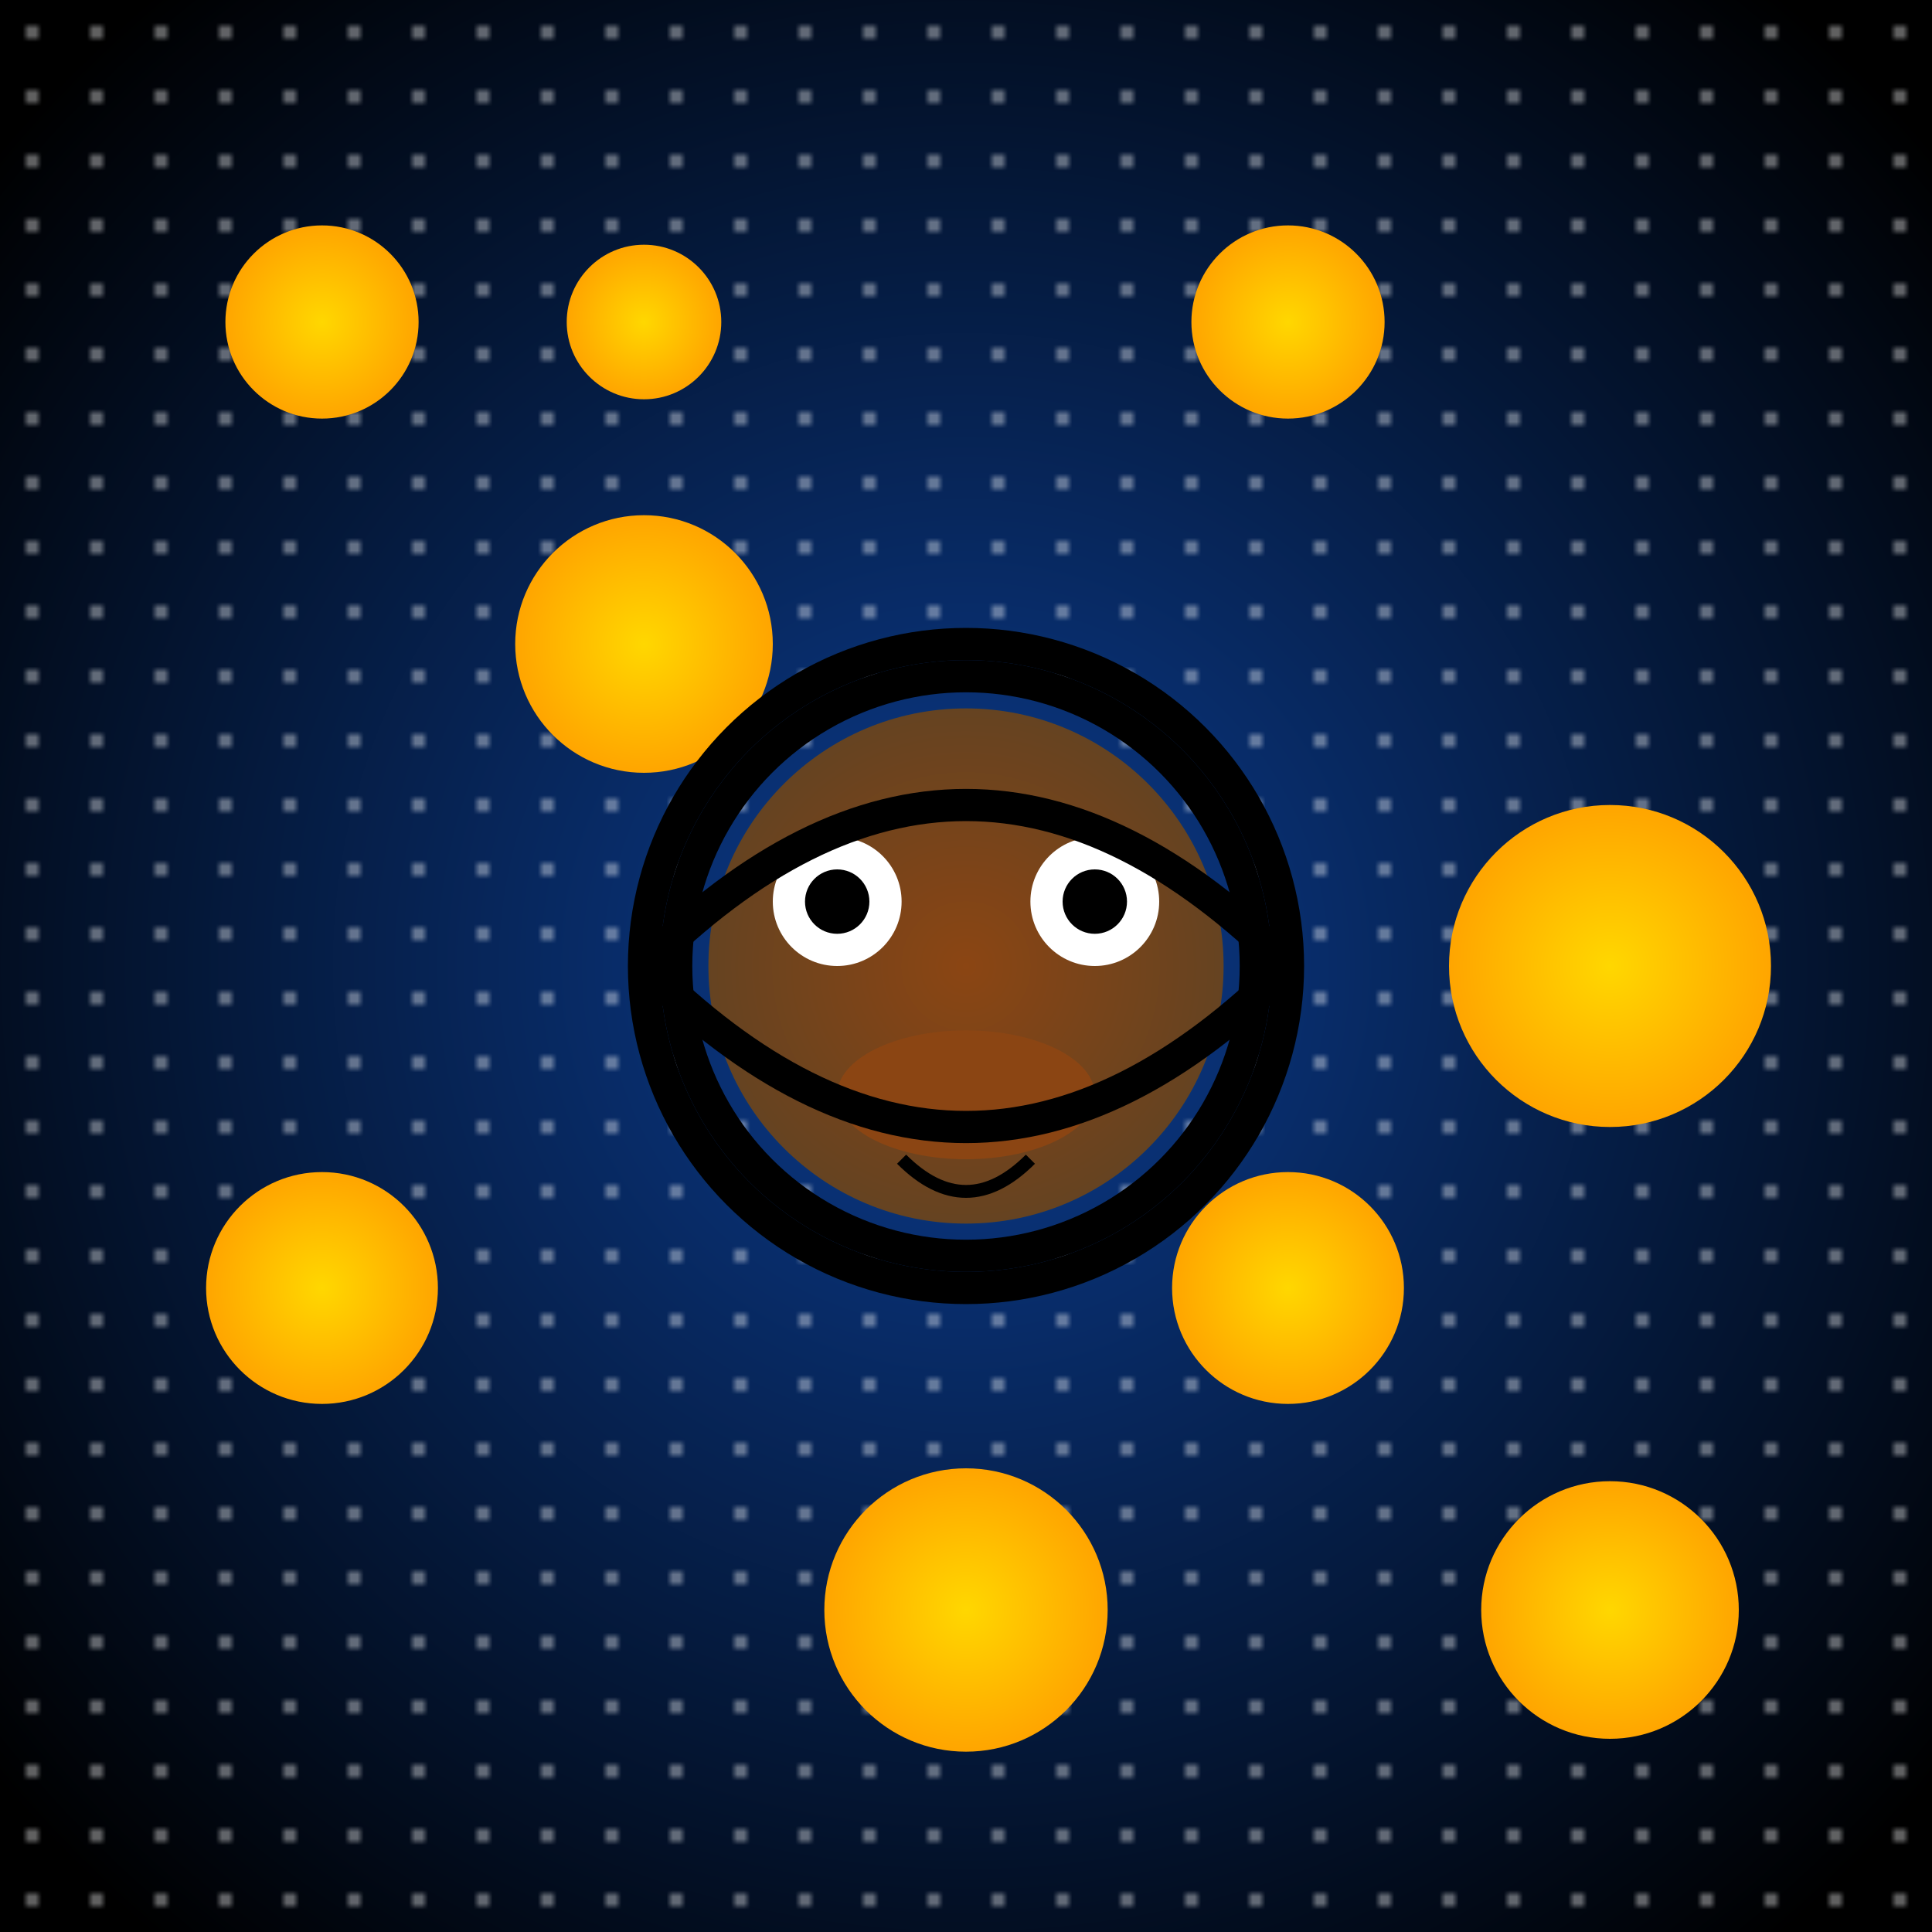 <svg viewBox="0 0 300 300" xmlns="http://www.w3.org/2000/svg">
  <defs>
    <radialGradient id="galaxyGradient" cx="50%" cy="50%" r="50%" fx="50%" fy="50%">
      <stop offset="0%" stop-color="#0B3D91" />
      <stop offset="100%" stop-color="#000000" />
    </radialGradient>
    <radialGradient id="donutGradient" cx="50%" cy="50%" r="50%" fx="50%" fy="50%">
      <stop offset="0%" stop-color="#FFD700" />
      <stop offset="100%" stop-color="#FFA500" />
    </radialGradient>
    <radialGradient id="owlGradient" cx="50%" cy="50%" r="50%" fx="50%" fy="50%">
      <stop offset="0%" stop-color="#8B4513" />
      <stop offset="100%" stop-color="#654321" />
    </radialGradient>
    <pattern id="starPattern" x="0" y="0" width="10" height="10" patternUnits="userSpaceOnUse">
      <circle cx="5" cy="5" r="1" fill="#FFFFFF" />
    </pattern>
  </defs>
  <rect width="300" height="300" fill="url(#galaxyGradient)" />
  <circle cx="150" cy="150" r="200" fill="url(#galaxyGradient)" />
  <rect width="300" height="300" fill="url(#starPattern)" opacity="0.5" />
  <circle cx="100" cy="100" r="20" fill="url(#donutGradient)" />
  <circle cx="200" cy="50" r="15" fill="url(#donutGradient)" />
  <circle cx="250" cy="150" r="25" fill="url(#donutGradient)" />
  <circle cx="50" cy="200" r="18" fill="url(#donutGradient)" />
  <circle cx="150" cy="250" r="22" fill="url(#donutGradient)" />
  <circle cx="100" cy="50" r="12" fill="url(#donutGradient)" />
  <circle cx="250" cy="250" r="20" fill="url(#donutGradient)" />
  <circle cx="50" cy="50" r="15" fill="url(#donutGradient)" />
  <circle cx="200" cy="200" r="18" fill="url(#donutGradient)" />
  <g transform="translate(100, 100)">
    <circle cx="50" cy="50" r="40" fill="url(#owlGradient)" />
    <circle cx="30" cy="40" r="10" fill="#FFFFFF" />
    <circle cx="70" cy="40" r="10" fill="#FFFFFF" />
    <circle cx="30" cy="40" r="5" fill="#000000" />
    <circle cx="70" cy="40" r="5" fill="#000000" />
    <ellipse cx="50" cy="70" rx="20" ry="10" fill="#8B4513" />
    <path d="M40,80 Q50,90 60,80" fill="none" stroke="#000000" stroke-width="2" />
    <circle cx="50" cy="50" r="45" fill="none" stroke="#000000" stroke-width="5" />
    <circle cx="50" cy="50" r="50" fill="none" stroke="#000000" stroke-width="5" />
    <path d="M0,50 Q50,0 100,50" fill="none" stroke="#000000" stroke-width="5" />
    <path d="M0,50 Q50,100 100,50" fill="none" stroke="#000000" stroke-width="5" />
  </g>
</svg>